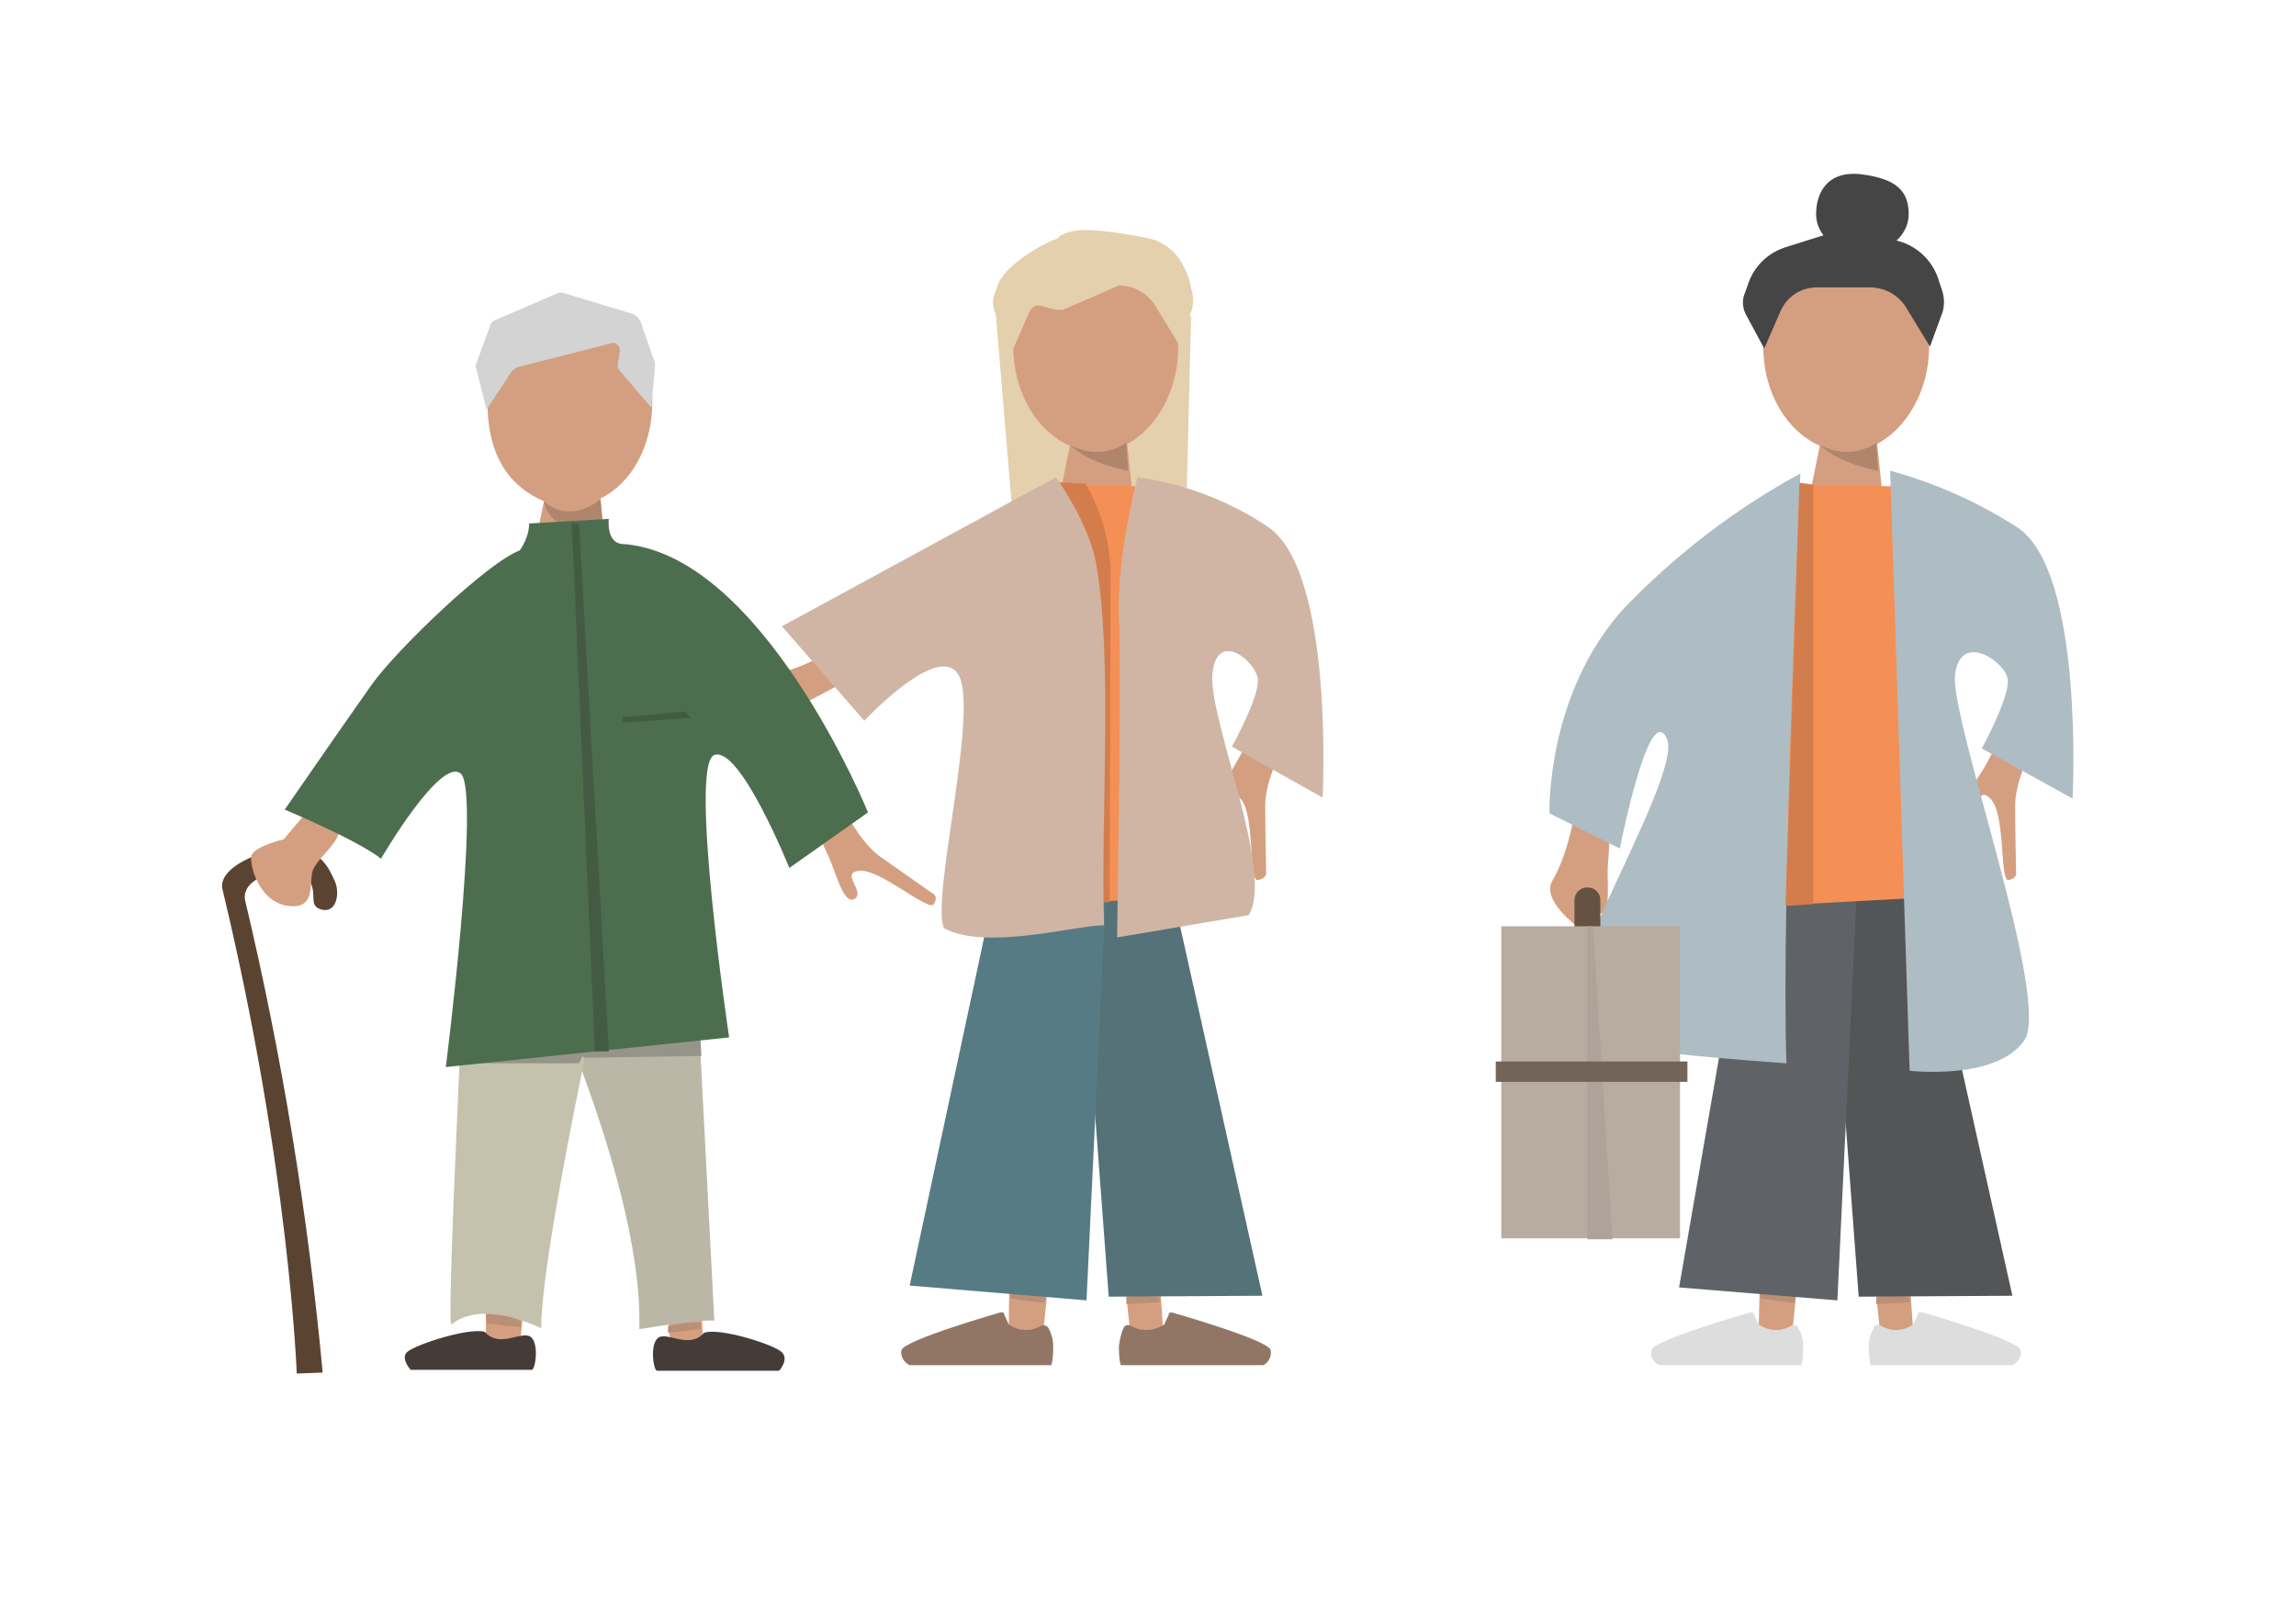 <?xml version="1.0" encoding="utf-8"?>
<!-- Generator: Adobe Illustrator 25.4.1, SVG Export Plug-In . SVG Version: 6.00 Build 0)  -->
<svg version="1.1" id="Ebene_1" xmlns="http://www.w3.org/2000/svg" xmlns:xlink="http://www.w3.org/1999/xlink" x="0px" y="0px"
	 viewBox="0 0 307.5 214.3" style="enable-background:new 0 0 307.5 214.3;" xml:space="preserve">
<style type="text/css">
	.st0{fill:#C6C6C6;}
	.st1{fill:#DEF0F0;}
	.st2{fill:#E8E8E8;}
	.st3{fill:#53AB78;}
	.st4{fill:#EC735E;}
	.st5{fill:#56A174;}
	.st6{fill:#4F4E2B;}
	.st7{stroke:#161615;stroke-width:0.207;stroke-miterlimit:1.742;}
	.st8{fill:#D5D5D5;}
	.st9{clip-path:url(#SVGID_00000052825174034874580980000015790093637406781098_);}
	.st10{fill-rule:evenodd;clip-rule:evenodd;fill:#DBC0A3;}
	.st11{fill-rule:evenodd;clip-rule:evenodd;fill:#D49F80;}
	.st12{fill-rule:evenodd;clip-rule:evenodd;fill:#53AB78;}
	.st13{fill-rule:evenodd;clip-rule:evenodd;fill:#C3CACF;}
	.st14{fill-rule:evenodd;clip-rule:evenodd;fill:#AF866C;}
	.st15{fill-rule:evenodd;clip-rule:evenodd;fill:#4D996D;}
	.st16{fill-rule:evenodd;clip-rule:evenodd;fill:#AEB4B7;}
	.st17{fill:#313447;}
	.st18{fill-rule:evenodd;clip-rule:evenodd;fill:#ABB0B4;}
	.st19{clip-path:url(#SVGID_00000105384276619384982640000005083471632083441561_);}
	.st20{fill:#F4F4F4;stroke:#5D5D5D;stroke-width:7.489166e-02;stroke-miterlimit:10;}
	.st21{fill:#FFFFFF;stroke:#5D5D5D;stroke-width:0.226;stroke-miterlimit:10;}
	.st22{fill:none;stroke:#5D5D5D;stroke-width:7.489166e-02;stroke-miterlimit:10;}
	.st23{clip-path:url(#SVGID_00000126292543439916588230000013210506373182430383_);}
	.st24{fill:#4E3B2E;}
	.st25{fill:#D1997B;}
	.st26{fill:#365768;}
	.st27{fill:#3B627C;}
	.st28{fill:#373533;}
	.st29{fill:#354F61;}
	.st30{fill:#314C58;}
	.st31{fill:#B48870;}
	.st32{fill:#424F51;}
	.st33{fill:#4E5E63;}
	.st34{fill:#D3DBD8;}
	.st35{fill:#AA8167;}
	.st36{fill:#436D50;}
	.st37{fill:#F28857;}
	.st38{fill:#9ABAC1;}
	.st39{fill:#47494E;}
	.st40{fill:#DA774B;}
	.st41{fill:#385A42;}
	.st42{fill:#C7D1CE;}
	.st43{clip-path:url(#SVGID_00000171680034516498315540000003499904395018635957_);}
	.st44{fill-rule:evenodd;clip-rule:evenodd;fill:#5B4332;}
	.st45{fill-rule:evenodd;clip-rule:evenodd;fill:#BAB7A6;}
	.st46{fill-rule:evenodd;clip-rule:evenodd;fill:#C4C2AD;}
	.st47{fill-rule:evenodd;clip-rule:evenodd;fill:#453C39;}
	.st48{fill-rule:evenodd;clip-rule:evenodd;fill:#969489;}
	.st49{fill-rule:evenodd;clip-rule:evenodd;fill:#BA8F75;}
	.st50{fill-rule:evenodd;clip-rule:evenodd;fill:#535556;}
	.st51{fill-rule:evenodd;clip-rule:evenodd;fill:#5F6367;}
	.st52{fill-rule:evenodd;clip-rule:evenodd;fill:#DDDDDD;}
	.st53{fill-rule:evenodd;clip-rule:evenodd;fill:#4D6D4F;}
	.st54{fill-rule:evenodd;clip-rule:evenodd;fill:#F49055;}
	.st55{fill-rule:evenodd;clip-rule:evenodd;fill:#AEBCC4;}
	.st56{fill-rule:evenodd;clip-rule:evenodd;fill:#464545;}
	.st57{fill-rule:evenodd;clip-rule:evenodd;fill:#D47D4C;}
	.st58{fill-rule:evenodd;clip-rule:evenodd;fill:#435B43;}
	.st59{fill-rule:evenodd;clip-rule:evenodd;fill:#D3D3D3;}
	.st60{fill:#FFFFFF;}
	.st61{fill:#5D5D5D;}
	.st62{fill:none;stroke:#5D5D5D;stroke-width:6.170621e-02;stroke-miterlimit:8.1;}
	.st63{fill:none;stroke:#D9000D;stroke-width:0.674;stroke-miterlimit:1.143;}
	.st64{clip-path:url(#SVGID_00000115491061731878291920000006523496357078548096_);}
	.st65{fill:#464545;}
	.st66{fill:#E5D0AD;}
	.st67{fill:#D49F80;}
	.st68{fill:#927665;}
	.st69{fill:#BA8F75;}
	.st70{fill:#5B4332;}
	.st71{fill:#BAB7A6;}
	.st72{fill:#C4C2AD;}
	.st73{fill:#453C39;}
	.st74{fill:#969489;}
	.st75{fill:#547277;}
	.st76{fill:#567B84;}
	.st77{fill:#AF866C;}
	.st78{fill:#4D6D4F;}
	.st79{fill:#F49055;}
	.st80{fill:#D47D4C;}
	.st81{fill:#D0B5A5;}
	.st82{fill:#435B43;}
	.st83{fill:#D3D3D3;}
	.st84{fill:#DDDDDD;}
	.st85{fill:#535556;}
	.st86{fill:#5F6367;}
	.st87{fill:#AEBCC4;}
	.st88{fill:#655242;}
	.st89{fill-rule:evenodd;clip-rule:evenodd;fill:#B8ACA1;}
	.st90{fill:#AEA399;}
	.st91{fill-rule:evenodd;clip-rule:evenodd;fill:#736458;}
</style>
<g id="_200x200_menschen.svg" transform="matrix(1.24,0,0,1.24,690,1890.81)">
	<g transform="matrix(1,0,0,1,-100,-64.81)">
		<g>
			<g>
				<defs>
					<rect id="SVGID_00000149375981402295185220000015517791698630643625_" x="-486.2" y="-1476.1" width="307.5" height="199.3"/>
				</defs>
				<clipPath id="SVGID_00000069365539524261988910000017170602737795100838_">
					<use xlink:href="#SVGID_00000149375981402295185220000015517791698630643625_"  style="overflow:visible;"/>
				</clipPath>
				<g style="clip-path:url(#SVGID_00000069365539524261988910000017170602737795100838_);">
					<g id="Ebene_1-22">
						<g id="Gruppe_767">
							<path id="Pfad_489" class="st65" d="M-250.3-1436.9c0,2.3-2.2,4.2-5,4.2c-2.8,0-5-1.9-5-4.2s1.2-4.8,5-4.3
								C-251.5-1440.7-250.3-1439.3-250.3-1436.9z"/>
							<path id="Pfad_438" class="st66" d="M-348.9-1426.1l1.7,20.3l18.9-0.3l0.5-19.8L-348.9-1426.1z"/>
							<path id="Pfad_439" class="st67" d="M-335.1-1323l0.8,7.7l3.6,0.6l-0.6-8.5L-335.1-1323z"/>
							<g id="Gruppe_522">
								<path id="Pfad_440" class="st68" d="M-329.9-1318.3c0,0,10.6,3,10.7,4.1c0.1,0.6-0.2,1.3-0.8,1.6h-15.4
									c-0.2-0.7-0.2-1.4-0.2-2.1c0.1-0.6,0.2-1.3,0.5-1.9c0.1-0.3,0.4-0.4,0.7-0.3c0.5,0.3,1.1,0.5,1.7,0.5c0.7,0,1.4-0.2,2-0.6
									l0.5-1.1C-330.3-1318.2-330.1-1318.3-329.9-1318.3"/>
							</g>
							<path id="Pfad_441" class="st69" d="M-331.2-1319.9c-1.2-0.2-2.4-0.2-3.6,0v0.7l3.6-0.2V-1319.9z"/>
							<path id="Pfad_442" class="st70" d="M-421.7-1361.8c-1.6-0.4-0.3-1.8-1.5-3.4c-1.2-1.6-7.2-0.5-6.8,2.3
								c4,16.8,6.8,33.9,8.4,51.1l-2.8,0.1c0,0-0.8-22.2-8-52.2c-0.7-2.4,4.2-4.5,7.4-4.5c3.2,0,4.1,2.2,4.7,3.5
								S-420.1-1361.4-421.7-1361.8z"/>
							<path id="Pfad_443" class="st67" d="M-411.7-1386.2l-14.1,16.8c0,0-3.3,0.8-3.5,1.8c-0.2,1,0.8,5,4,5.4
								c3.2,0.4,2.1-2.8,2.7-4c0.6-1.2,2.2-2.4,2.7-3.7s9.7-14.8,9.7-14.8L-411.7-1386.2z"/>
							<path id="Pfad_444" class="st67" d="M-403.9-1322.5l-0.1,7.9l3.6,0.8l0.9-8.8L-403.9-1322.5z"/>
							<path id="Pfad_445" class="st67" d="M-384.8-1322.3l0.8,7.7l3.6,0.6l-0.6-8.6L-384.8-1322.3z"/>
							<path id="Pfad_446" class="st71" d="M-401.3-1362.4l19.5-3.3l2.5,48.3c0,0-0.5-0.3-8.1,0.9
								C-386.9-1333.7-401.3-1362.4-401.3-1362.4z"/>
							<path id="Pfad_447" class="st72" d="M-406-1362.3c0,0-2.3,45.7-1.7,45.3s3-2.6,9.7,0.4c0-9.6,8.9-48.6,8.9-48.6L-406-1362.3z
								"/>
							<path id="Pfad_448" class="st73" d="M-412.1-1312.1h13.1c0.4-0.1,0.8-3-0.2-3.6c-1-0.6-3.3,1.3-4.9-0.5
								c-1.7-0.5-7.6,1.4-8.4,2.2C-413.2-1313.3-412.1-1312.1-412.1-1312.1z"/>
							<path id="Pfad_449" class="st73" d="M-372.3-1312h-13.2c-0.4-0.1-0.8-3,0.2-3.6c1-0.6,3.3,1.3,4.9-0.5
								c1.7-0.6,7.6,1.3,8.4,2.1C-371.2-1313.2-372.3-1312-372.3-1312z"/>
							<path id="Pfad_450" class="st74" d="M-406.9-1346.3l13.8-0.7l-0.8,1.8h-13V-1346.3z"/>
							<path id="Pfad_451" class="st74" d="M-394.1-1347l13.3-0.8l0.1,1.8l-12.7,0.2L-394.1-1347z"/>
							<path id="Pfad_452" class="st69" d="M-404-1318.1c0,0,2.8,0,3.8,0.8v0.6l-3.7-0.4L-404-1318.1z"/>
							<path id="Pfad_453" class="st69" d="M-380.8-1317.2c-1.2,0-2.4,0.1-3.5,0.4v0.7l3.5-0.4V-1317.2z"/>
							<path id="Pfad_454" class="st67" d="M-347.4-1324.6l-0.1,7.9l3.7,0.8l0.9-8.8L-347.4-1324.6z"/>
							<path id="Pfad_455" class="st69" d="M-347.4-1320.6c0,0,2.7-0.1,3.8,0.7v0.6l-3.7-0.5L-347.4-1320.6z"/>
							<path id="Pfad_456" class="st75" d="M-340.6-1372l9,0.3l11.5,51.6l-16.6,0.1L-340.6-1372z"/>
							<path id="Pfad_457" class="st76" d="M-346.8-1374.5l9.9,8.6l-2.2,46.3l-19.1-1.6L-346.8-1374.5z"/>
							<g id="Gruppe_523">
								<path id="Pfad_458" class="st68" d="M-348.4-1318.3c0,0-10.5,3-10.7,4.1c-0.1,0.7,0.3,1.3,0.9,1.6h15.3
									c0.2-0.7,0.2-1.4,0.2-2.1c0-0.7-0.2-1.3-0.5-1.9c-0.1-0.2-0.3-0.3-0.5-0.3c-0.1,0-0.1,0-0.2,0c-0.5,0.3-1.1,0.5-1.7,0.5
									c-0.7,0-1.3-0.2-1.9-0.6l-0.5-1.1c0-0.2-0.2-0.2-0.3-0.2"/>
							</g>
							<path id="Pfad_459" class="st67" d="M-386-1416.6c0-6.1-4-11.1-8.9-11.1c-4.9,0-8.9,5-8.9,11.1c0,6.1,2.6,9.2,6.1,10.7
								l-1.3,6.3l8.1,0.2l-0.7-6.8C-388.3-1407.8-386-1411.8-386-1416.6z"/>
							<path id="Pfad_460" class="st67" d="M-329.2-1422.5c0-6.2-4-11.2-8.9-11.2s-8.9,5-8.9,11.2c0,4.9,2.6,9.1,6.1,10.6l-1.3,6.4
								l8.2,0.2l-0.7-6.8C-331.5-1413.8-329.2-1417.9-329.2-1422.5z"/>
							<path id="Pfad_461" class="st67" d="M-365.9-1390.2c0,0-4.8,3.2-8.8,3.1l-7-0.2c0,0-0.7-0.2-0.9,0.9
								c-0.2,1.1,6.9,0.4,8.6,1.9c1.7,1.5-1.9,1.4-1.4,2.6s3.2-0.8,4.9-1.7l9.3-4.9L-365.9-1390.2z"/>
							<path id="Pfad_462" class="st77" d="M-397.7-1405.9c0,0,2.5,2.6,6.1-0.2l0.3,3.4C-391.3-1402.7-396.9-1401.9-397.7-1405.9z"
								/>
							<path id="Pfad_463" class="st67" d="M-366.5-1375.4c0,0,1.9,5.4,5,7.8l5.7,4c0,0,0.8,0.3,0.2,1.2c-0.5,0.9-5.8-3.8-8-3.6
								c-2.2,0.2,0.6,2.2-0.5,3c-1.2,0.8-2-2.6-2.8-4.4c-0.8-1.8-4.5-9.6-4.5-9.6L-366.5-1375.4z"/>
							<path id="Pfad_464" class="st67" d="M-316.5-1381.6c0,0-3.3,4.7-3.3,8.6c0,2.5,0.1,7.1,0.1,7.1s0.2,0.7-0.9,0.9
								c-1,0.2-0.3-6.9-1.8-8.7c-1.5-1.8-1.5,1.9-2.7,1.3c-1.2-0.6,0.9-3.1,1.9-4.8c1-1.7,5.1-9.2,5.1-9.2L-316.5-1381.6z"/>
							<path id="Pfad_465" class="st78" d="M-425.7-1372.6c0,0,7.9,3.3,10.4,5.3c0,0,6.4-11,8.6-9.2c2.2,1.8-1.6,31.7-1.6,31.7
								l30.6-3.2c0,0-4.4-29.5-1.6-30.5c2.8-1,8.1,12.2,8.1,12.2l8.5-6c0,0-11.5-28.2-26.7-29c-1.6-0.3-1.3-2.7-1.3-2.7l-8.6,0.5
								c0,1-0.4,2-1,2.9c-3.5,1.3-13.3,10.7-16,14.5C-419-1382.3-425.7-1372.6-425.7-1372.6z"/>
							<path id="Pfad_466" class="st79" d="M-343.7-1407.7l11.9,0.2l3.8,44.3l-21.9,1.2L-343.7-1407.7z"/>
							<path id="Pfad_467" class="st80" d="M-343.1-1408l3.9,0.2c1.6,2.7,2.5,5.8,2.7,9c0,4.6-0.1,36.2-0.1,36.2l-10.5,0.2
								L-343.1-1408z"/>
							<path id="Pfad_468" class="st81" d="M-342.4-1408.5c0,0,3.4,4.7,4.3,9.1c1.9,10.5,0.5,27.5,0.9,39.3
								c-2.7-0.1-12.8,2.8-17.3,0.3c-1.4-3.1,3.6-22.7,1.7-27.1c-1.9-4.3-10.3,4.7-10.3,4.7l-8.9-10.2L-342.4-1408.5z"/>
							<path id="Pfad_469" class="st81" d="M-333.6-1408.5c5,0.7,9.8,2.5,14,5.3c7.3,4.7,6,29.3,6,29.3l-9.8-5.5c0,0,3-5.4,2.8-7.3
								c-0.2-1.9-4.4-5.4-4.9-0.6c-0.5,4.8,6.8,21.6,3.9,26.1l-14.2,2.4c0,0,0.5-28.1,0.2-34.5
								C-335.9-1399.7-333.6-1408.5-333.6-1408.5z"/>
							<path id="Pfad_470" class="st77" d="M-340.9-1412c1.9,1.1,4.3,1,6.1-0.2l0.2,3C-334.6-1409.2-338.8-1409.9-340.9-1412z"/>
							<path id="Pfad_471" class="st82" d="M-394.7-1403.6l2.5,57.1h1.5l-3.2-56.9L-394.7-1403.6z"/>
							<path id="Pfad_472" class="st82" d="M-389.2-1382l7.3-0.5l-0.5-0.7l-6.8,0.6V-1382z"/>
							<path id="Pfad_473" class="st83" d="M-401.2-1419.9l-2.7,4.1l-1.1-4.4c-0.1-0.2-0.1-0.4,0-0.6l1.5-4.1
								c0.1-0.3,0.3-0.5,0.6-0.6l6.5-2.8c0.2-0.1,0.5-0.2,0.8-0.1l7.6,2.3c0.3,0.2,0.5,0.4,0.7,0.7l1.5,4.3c0.1,0.2,0.1,0.4,0.1,0.6
								l-0.4,4.5l-3.4-4c-0.2-0.2-0.3-0.5-0.2-0.8l0.2-1.4c0-0.4-0.3-0.7-0.6-0.8h-0.2l-10.2,2.6
								C-400.8-1420.3-401-1420.1-401.2-1419.9z"/>
							<path id="Pfad_474" class="st66" d="M-345.3-1426.3l-1.7,3.9l-1.9-3.7c-0.3-0.6-0.4-1.3-0.2-2l0.4-1.1c0.6-2,4.5-4.4,6.5-5.1
								c0,0,0.5-0.9,3.2-0.9c2,0.1,4.1,0.4,6.1,0.8c2.6,0.4,4.1,2.1,4.9,4.6l0.2,0.9c0.3,0.9,0.3,1.9-0.1,2.8l-1.2,3.3l-2.5-4.1
								c-0.8-1.4-2.3-2.3-4-2.3l-6,2.6C-343.5-1426.4-344.5-1427.9-345.3-1426.3z"/>
							<path id="Pfad_475" class="st67" d="M-254.1-1323l0.8,7.7l3.6,0.6l-0.6-8.5L-254.1-1323z"/>
							<g id="Gruppe_524">
								<path id="Pfad_476" class="st84" d="M-248.8-1318.3c0,0,10.5,3,10.6,4.1c0.1,0.7-0.3,1.3-0.9,1.6h-15.3
									c-0.2-0.7-0.2-1.4-0.2-2.1c0-0.7,0.2-1.3,0.5-1.9c0.1-0.3,0.4-0.4,0.7-0.3c0.5,0.3,1.1,0.5,1.7,0.5c0.7,0,1.3-0.2,1.9-0.6
									l0.5-1.1c0-0.2,0.1-0.2,0.3-0.2"/>
							</g>
							<path id="Pfad_477" class="st69" d="M-250.2-1319.9c-1.2-0.2-2.4-0.2-3.6,0v0.7l3.6-0.2V-1319.9z"/>
							<path id="Pfad_478" class="st67" d="M-266.3-1324.6l-0.2,7.9l3.6,0.8l0.9-8.8L-266.3-1324.6z"/>
							<path id="Pfad_479" class="st69" d="M-266.4-1320.6c0,0,2.8-0.1,3.9,0.7l-0.2,0.6l-3.6-0.5L-266.4-1320.6z"/>
							<path id="Pfad_480" class="st85" d="M-259.6-1372l9,0.3l11.5,51.6l-16.6,0.1L-259.6-1372z"/>
							<path id="Pfad_481" class="st86" d="M-265.8-1374.5l10,8.6l-2.2,46.3l-17.1-1.4L-265.8-1374.5z"/>
							<g id="Gruppe_525">
								<path id="Pfad_482" class="st84" d="M-267.4-1318.3c0,0-10.6,3-10.7,4.1c-0.1,0.7,0.2,1.3,0.9,1.6h15.3
									c0.2-0.7,0.2-1.4,0.2-2.1c0-0.7-0.2-1.3-0.5-1.9c-0.1-0.3-0.4-0.4-0.7-0.3c-0.5,0.3-1.1,0.5-1.7,0.5c-0.7,0-1.3-0.2-1.9-0.6
									l-0.5-1.1c0-0.1-0.1-0.2-0.2-0.2h-0.1"/>
							</g>
							<path id="Pfad_483" class="st67" d="M-248.1-1422.5c0-6.2-4.1-11.2-9-11.2c-4.9,0-8.9,5-8.9,11.2c0,4.9,2.6,9.1,6.1,10.6
								l-1.3,6.4l8.2,0.2l-0.7-6.8C-250.5-1413.8-248.1-1417.9-248.1-1422.5z"/>
							<path id="Pfad_484" class="st67" d="M-286.1-1373.9c0,0-0.7,5.7-2.7,9c-1.2,2.1,2.8,5,2.8,5s0.5-0.1,1.2,0.6
								c0.7,0.7-2.6-3.9-0.5-4.6c2.2-0.7,0.3,2.2,1.6,2.5c1.3,0.2,0.8-3.2,0.9-5.1c0.2-1.9,0.5-10.5,0.5-10.5L-286.1-1373.9z"/>
							<path id="Pfad_485" class="st67" d="M-235.5-1381.6c0,0-3.3,4.7-3.3,8.6c0,2.5,0.1,7.1,0.1,7.1s0.2,0.7-0.8,0.9
								c-1,0.2-0.3-6.9-1.9-8.7c-1.6-1.8-1.4,1.9-2.6,1.3c-1.2-0.5,0.9-3.1,1.9-4.8c0.9-1.7,5.1-9.2,5.1-9.2L-235.5-1381.6z"/>
							<path id="Pfad_486" class="st79" d="M-262.7-1407.7l11.9,0.2l3.8,44.3l-22,1.2L-262.7-1407.7z"/>
							<path id="Pfad_487" class="st87" d="M-262-1408.9c0,0-2.1,46.8-1.5,63.7c-2.7-0.2-17-1.2-22.7-2.6c-5.7-1.4,11.6-28,9.8-32.4
								c-1.9-4.5-5.1,11.8-5.1,11.8l-7.6-3.8c0,0-0.4-12.9,8.1-22.2C-275.4-1400.2-269-1405.1-262-1408.9z"/>
							<path id="Pfad_488" class="st87" d="M-252.3-1409.2c4.8,1.3,9.5,3.4,13.7,6.1c7.3,4.7,6,29.3,6,29.3l-9.8-5.4
								c0,0,3-5.5,2.8-7.4c-0.1-1.9-5.2-5.4-5.7-0.5c-0.5,4.9,10.4,35,7.5,39.4c-3,4.4-12.4,3.3-12.4,3.3L-252.3-1409.2z"/>
							<path id="Pfad_490" class="st77" d="M-259.9-1412c1.9,1.1,4.3,1,6.1-0.2l0.2,3C-253.6-1409.2-257.8-1409.9-259.9-1412z"/>
							<path id="Pfad_491" class="st80" d="M-262.1-1407.9l1.5,0.2v45.3l-3,0.2L-262.1-1407.9z"/>
							<path id="Pfad_492" class="st65" d="M-264.2-1426.3l-1.7,3.9l-2-3.7c-0.3-0.6-0.4-1.3-0.2-2l0.4-1.1c0.6-2,2.2-3.6,4.3-4.2
								l5.4-1.7l5.6,0.9c2.6,0.3,4.7,2.1,5.4,4.6l0.3,0.9c0.3,0.9,0.3,1.9-0.1,2.8l-1.2,3.3l-2.5-4.1c-0.8-1.4-2.3-2.3-4-2.3h-5.4
								C-261.9-1429.1-263.5-1428-264.2-1426.3z"/>
							<path id="Rechteck_168" class="st88" d="M-285-1364.2c0.8,0,1.4,0.6,1.4,1.4v6.8c0,0.8-0.6,1.4-1.3,1.5h-0.1
								c-0.8,0-1.4-0.6-1.4-1.4v-6.9l0,0C-286.4-1363.6-285.8-1364.2-285-1364.2L-285-1364.2z"/>
							<rect id="Rechteck_169" x="-294.3" y="-1360" class="st89" width="19.3" height="33.7"/>
							<path id="Pfad_493" class="st90" d="M-285-1360v33.8h2.7l-2.1-33.8C-284.4-1360-285-1360-285-1360z"/>
							<rect id="Rechteck_170" x="-294.9" y="-1345.4" class="st91" width="20.7" height="2.2"/>
						</g>
					</g>
				</g>
			</g>
		</g>
	</g>
</g>
</svg>
